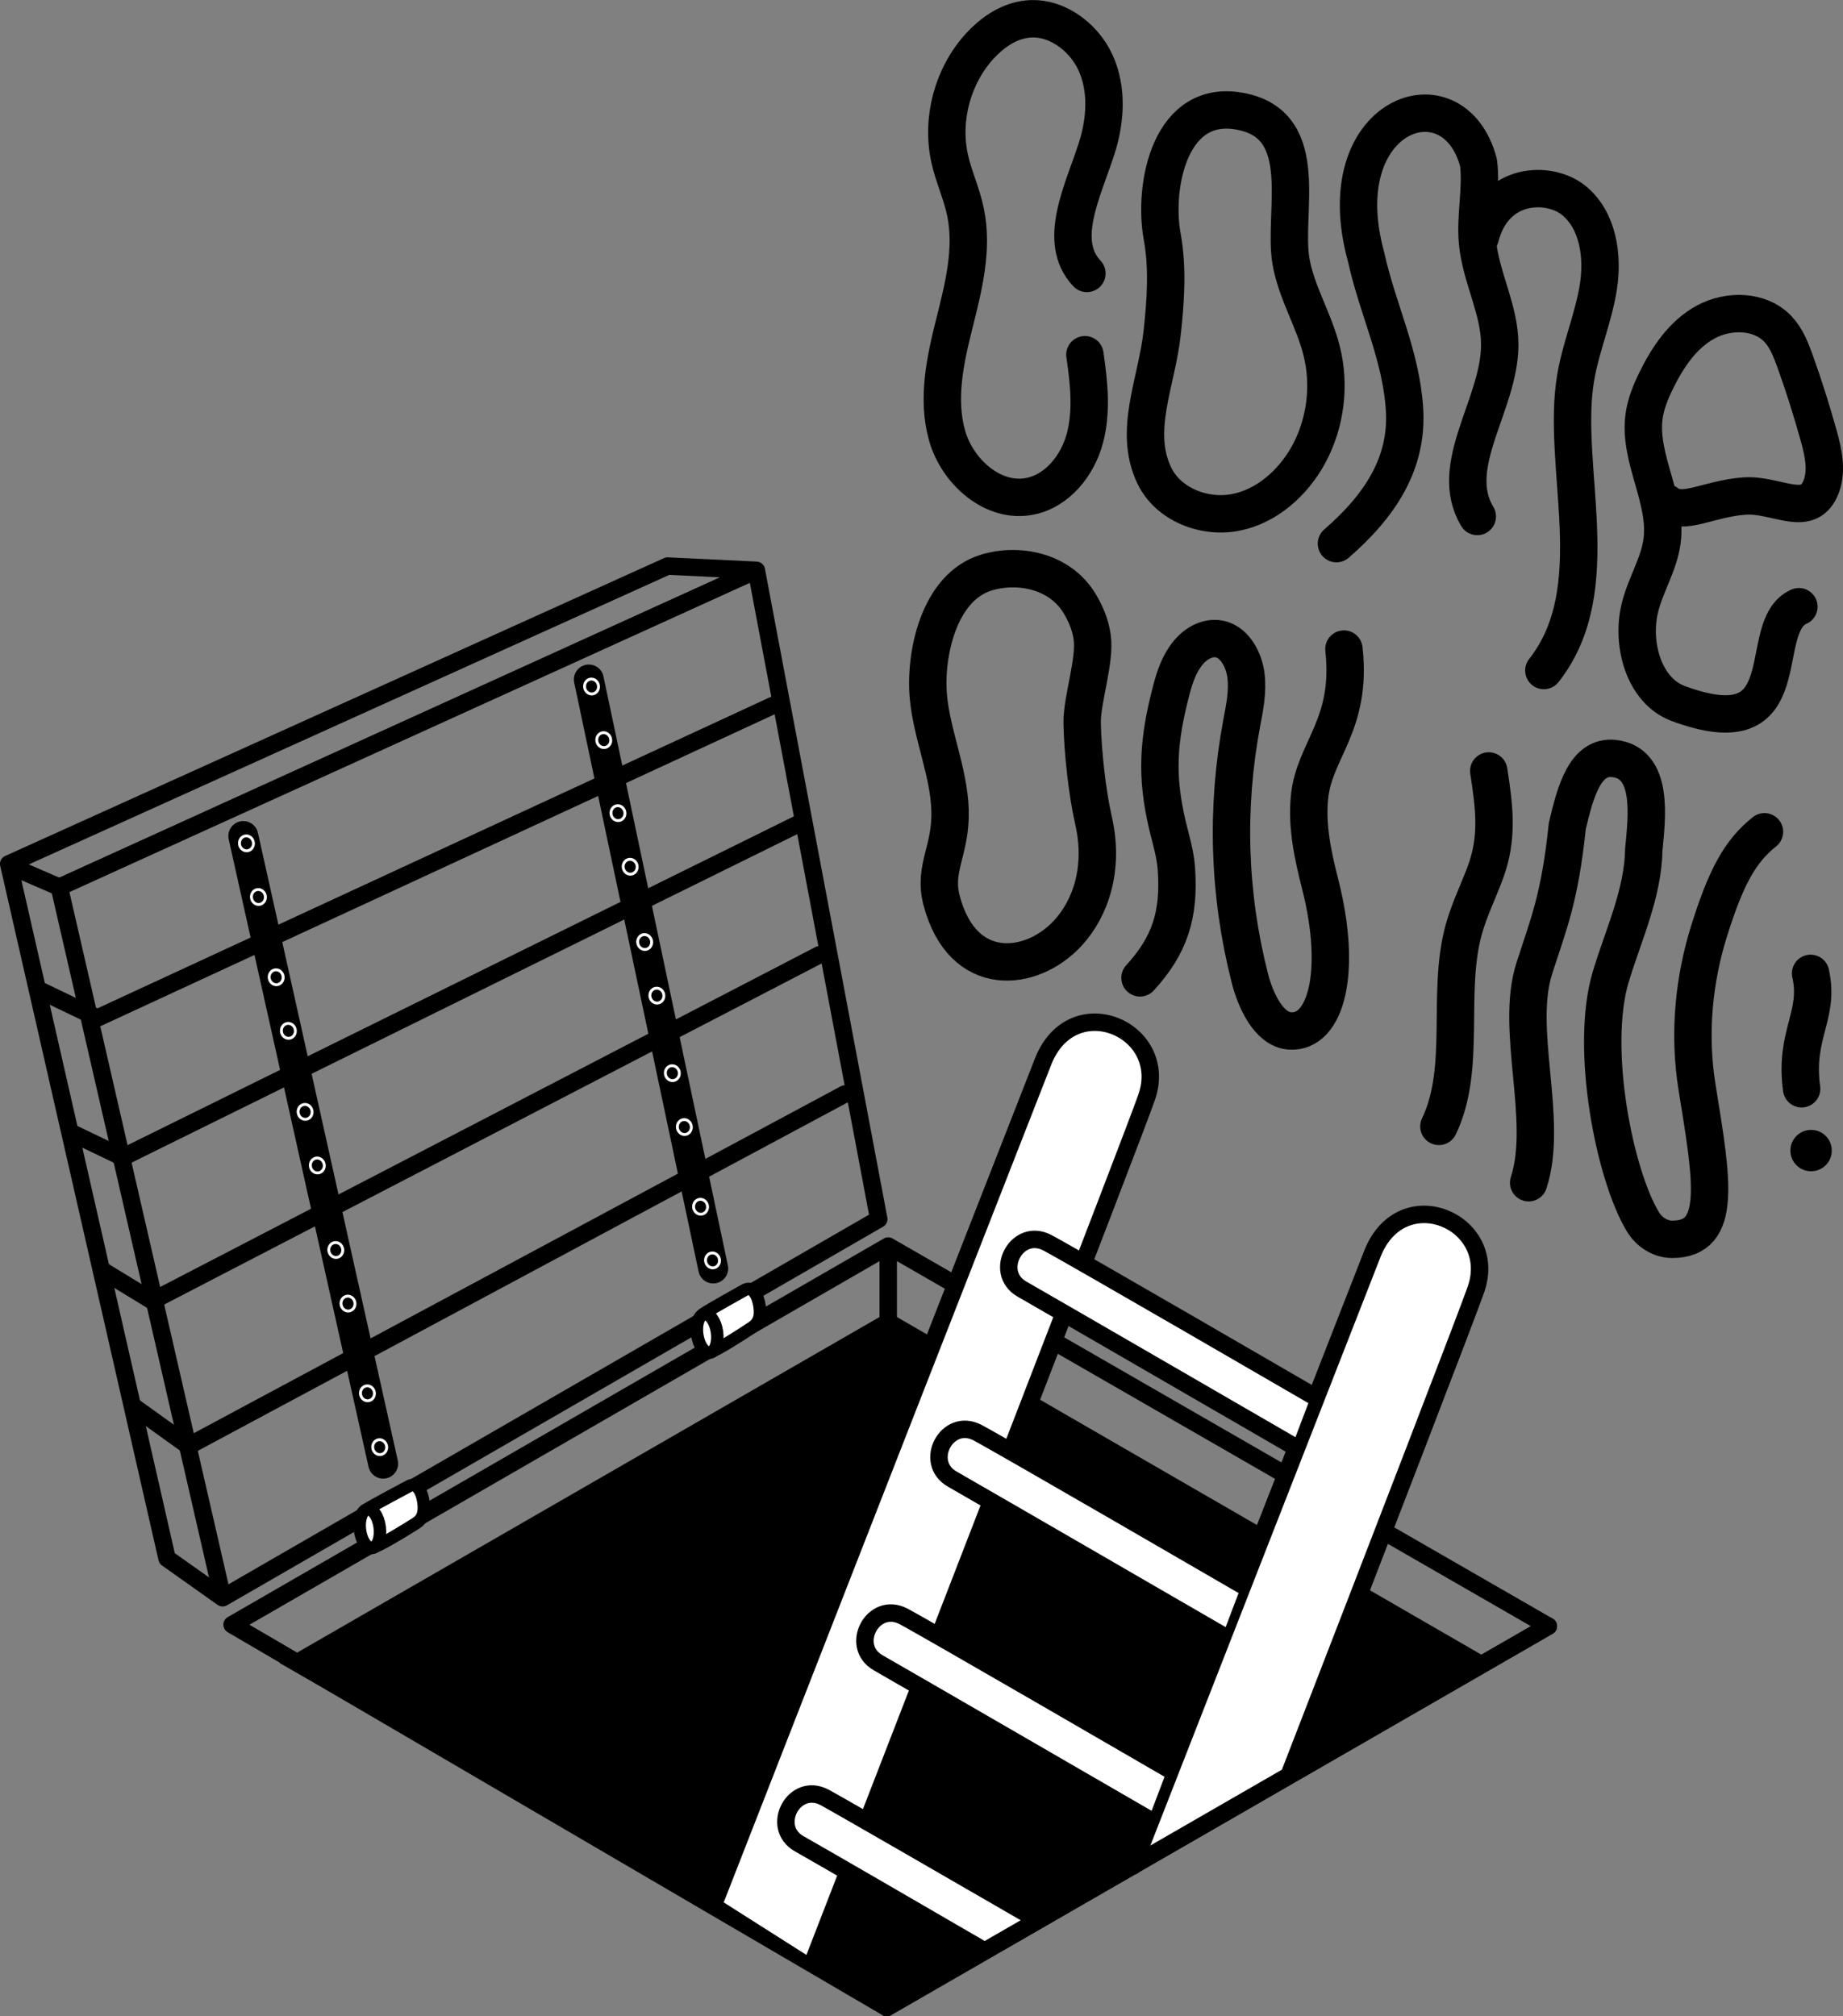 <?xml version="1.0" encoding="utf-8"?>
<!-- Generator: Adobe Illustrator 27.7.0, SVG Export Plug-In . SVG Version: 6.00 Build 0)  -->
<svg version="1.1" xmlns="http://www.w3.org/2000/svg" xmlns:xlink="http://www.w3.org/1999/xlink" x="0px" y="0px"
	 viewBox="0 0 739.3 808.9" style="enable-background:new 0 0 739.3 808.9;" xml:space="preserve">
<rect x="0" y="0" width="739.3" height="808.9" fill="#808080" stroke="none"/>
<style type="text/css">
	.st0{stroke:#000000;stroke-width:7;stroke-miterlimit:10;}
	.st1{fill:none;stroke:#000000;stroke-width:7;stroke-linecap:round;stroke-linejoin:round;stroke-miterlimit:10;}
	.st2{fill:#FFFFFF;stroke:#000000;stroke-width:5;stroke-linecap:round;stroke-linejoin:round;stroke-miterlimit:10;}
	.st3{fill:none;stroke:#000000;stroke-width:12;stroke-linecap:round;stroke-linejoin:round;stroke-miterlimit:10;}
	.st4{fill:none;stroke:#FFFFFF;stroke-width:1.155;stroke-linejoin:round;stroke-miterlimit:10;}
	.st5{fill:#FFFFFF;stroke:#000000;stroke-width:7;stroke-linecap:round;stroke-linejoin:round;stroke-miterlimit:10;}
	.st6{fill:none;stroke:#000000;stroke-width:15;stroke-linecap:round;stroke-linejoin:round;stroke-miterlimit:10;}
</style>
<g id="Layer_2">
	<polygon class="st0" points="119.1,667.1 356.3,530.4 592.9,667.1 356.8,803.2 	"/>
	<line class="st1" x1="356.3" y1="502.9" x2="356.3" y2="530.4"/>
	<polygon class="st1" points="356.3,499.9 93.1,651.8 355.7,805.4 621.1,652.4 	"/>
</g>
<g id="Layer_3">
	<line class="st1" x1="6" y1="348.2" x2="23.8" y2="355.9"/>
	<polyline class="st1" points="303.4,228.8 267.8,227.1 3.5,346.6 67,625.2 89.3,641 23.8,355.9 303.4,228.8 352.5,489.1 89.3,641 	
		"/>
	<polyline class="st1" points="338.9,438.9 75.6,580.1 53.6,564.3 	"/>
	<polyline class="st1" points="328.8,383 61.1,521.9 41.6,510 	"/>
	<polyline class="st1" points="320.3,330.5 49.2,464.3 29.8,455 	"/>
	<polyline class="st1" points="310.1,283 39.1,408.4 16.2,397.4 	"/>
	<path class="st2" d="M147,605.6c1.7-1.2,17.1-9.4,17.1-9.4c3.1-1.7,5.3,2.4,5.8,6.7c0.5,4.3-0.5,6.6-3,8.2
		c-4.2,2.7-15.2,9.4-17.3,9.7"/>
	<ellipse transform="matrix(0.993 -0.119 0.119 0.993 -72.162 22.139)" class="st2" cx="148.6" cy="613.1" rx="4" ry="7.8"/>
	<path class="st2" d="M281.9,527.3c1.6-1.3,16.9-9.8,16.9-9.8c3.1-1.7,5.3,2.3,5.9,6.6c0.6,4.3-0.4,6.6-2.8,8.3
		c-4.1,2.8-14.9,9.7-17.1,10.1"/>
	<ellipse transform="matrix(0.99 -0.142 0.142 0.99 -73.152 45.767)" class="st2" cx="283.7" cy="534.8" rx="4" ry="7.8"/>
	<line class="st3" x1="97.6" y1="335.4" x2="153.7" y2="587.2"/>
	<line class="st3" x1="236.2" y1="272.6" x2="286.1" y2="508.9"/>
	<ellipse transform="matrix(0.982 -0.19 0.19 0.982 -62.435 24.905)" class="st4" cx="98.8" cy="338.3" rx="2.8" ry="3"/>
	<ellipse transform="matrix(0.982 -0.19 0.19 0.982 -66.433 26.223)" class="st4" cx="103.6" cy="359.8" rx="2.8" ry="3"/>
	<ellipse transform="matrix(0.982 -0.19 0.19 0.982 -72.404 28.153)" class="st4" cx="110.7" cy="392" rx="2.8" ry="3"/>
	<ellipse transform="matrix(0.982 -0.19 0.19 0.982 -76.401 29.472)" class="st4" cx="115.6" cy="413.5" rx="2.8" ry="3"/>
	<ellipse transform="matrix(0.982 -0.19 0.19 0.982 -82.449 31.338)" class="st4" cx="122.3" cy="446" rx="2.8" ry="3"/>
	<ellipse transform="matrix(0.982 -0.19 0.19 0.982 -86.446 32.657)" class="st4" cx="127.2" cy="467.5" rx="2.8" ry="3"/>
	<ellipse transform="matrix(0.982 -0.19 0.19 0.982 -92.748 34.682)" class="st4" cx="134.6" cy="501.4" rx="2.8" ry="3"/>
	<ellipse transform="matrix(0.982 -0.19 0.19 0.982 -96.745 36.001)" class="st4" cx="139.5" cy="522.9" rx="2.8" ry="3"/>
	<ellipse transform="matrix(0.982 -0.19 0.19 0.982 -103.441 38.131)" class="st4" cx="147.3" cy="558.9" rx="2.8" ry="3"/>
	<ellipse transform="matrix(0.982 -0.19 0.19 0.982 -107.438 39.45)" class="st4" cx="152.2" cy="580.5" rx="2.8" ry="3"/>
	<ellipse transform="matrix(0.982 -0.19 0.19 0.982 -47.967 50.05)" class="st4" cx="237.2" cy="275.4" rx="2.8" ry="3"/>
	<ellipse transform="matrix(0.982 -0.19 0.19 0.982 -51.964 51.369)" class="st4" cx="242.1" cy="296.9" rx="2.8" ry="3"/>
	<ellipse transform="matrix(0.982 -0.19 0.19 0.982 -57.429 52.982)" class="st4" cx="247.8" cy="326.2" rx="2.8" ry="3"/>
	<ellipse transform="matrix(0.982 -0.19 0.19 0.982 -61.427 54.301)" class="st4" cx="252.7" cy="347.7" rx="2.8" ry="3"/>
	<ellipse transform="matrix(0.982 -0.19 0.19 0.982 -67.049 55.948)" class="st4" cx="258.5" cy="377.9" rx="2.8" ry="3"/>
	<ellipse transform="matrix(0.982 -0.19 0.19 0.982 -71.046 57.266)" class="st4" cx="263.4" cy="399.4" rx="2.8" ry="3"/>
	<ellipse transform="matrix(0.982 -0.19 0.19 0.982 -76.839 59.008)" class="st4" cx="269.6" cy="430.5" rx="2.8" ry="3"/>
	<ellipse transform="matrix(0.982 -0.19 0.19 0.982 -80.836 60.327)" class="st4" cx="274.4" cy="452.1" rx="2.8" ry="3"/>
	<ellipse transform="matrix(0.982 -0.19 0.19 0.982 -86.797 62.128)" class="st4" cx="280.9" cy="484.1" rx="2.8" ry="3"/>
	<ellipse transform="matrix(0.982 -0.19 0.19 0.982 -90.795 63.447)" class="st4" cx="285.7" cy="505.6" rx="2.8" ry="3"/>
</g>
<g id="Layer_5">
	<path class="st5" d="M287.3,761.3C328.4,656,413.2,439.1,418.5,425.7c11.9-29.6,50.8-12.7,41.5,14.4
		c-4.8,14.1-92.1,239.3-133.5,346.1"/>
	<path class="st5" d="M454.5,748.6c41.9-107.2,92.1-235.6,96.1-245.8c11.9-29.6,50.8-12.7,41.5,14.4c-3,8.8-38.4,100.5-74.6,194"/>
	<path class="st5" d="M526.1,559.6c0,0-96.8-56.2-105.9-61c-12.3-6.5-22,11.9-10.2,18.6c11.9,6.8,108.4,62.7,108.4,62.7"/>
	<path class="st5" d="M498.1,635.8c0,0-96.8-56.2-105.9-61c-12.3-6.5-22,11.9-10.2,18.6c11.9,6.8,108.4,62.7,108.4,62.7"/>
	<path class="st5" d="M468.4,709.5c0,0-96.8-56.2-105.9-61c-12.3-6.5-22,11.9-10.2,18.6c11.9,6.8,108.4,62.7,108.4,62.7"/>
	<path class="st5" d="M415.1,769.6c-29.1-16.8-78-45.1-84.3-48.5c-12.3-6.5-22,11.9-10.2,18.6c7.1,4,44.4,25.6,73.3,42.4"/>
	<line class="st1" x1="355.7" y1="805.4" x2="621.1" y2="652.4"/>
</g>
<g id="Layer_6">
	<path class="st6" d="M436,109.7c-12.1-12.8-1.6-33.1,3.8-49.8c3.7-11.3,4.6-24.1-0.4-34.9S422.7,5.9,411,7.8
		c-7,1.1-13.1,5.4-17.9,10.6c-10.9,11.9-15.6,29.2-12.2,45c1.6,7.4,4.9,14.3,6.4,21.7c3.1,14.8-0.8,30.1-4.5,44.8
		c-3.7,14.7-7,30.2-2.9,44.8s18.5,27.4,33.3,24.4c11-2.2,19.1-12.4,22-23.3s1.6-22.4,0-33.5"/>
	<path class="st6" d="M466.2,94.9c2.3,12.6,1.4,25.8,0,38.5c-2.1,19.8-11.8,39.3-3.2,57.3c5.5,11.6,19.9,17.3,32.5,14.9
		s23.1-11.8,29.3-23c7-12.7,8.9-28.1,5.3-42.1c-3.1-12.3-10.2-23.4-12.3-36c-3.1-19.4,8.4-53.5-19.1-59.6
		C469.2,38.3,462.5,74.8,466.2,94.9z"/>
	<path class="st6" d="M536.1,218.1c17.5-15.2,28.7-32.2,27.3-54s-10.7-39.7-15.4-61c-15.9-57.6,35.2-75.6,45.1-37.8
		c1.3,10.6-1.4,21.4-0.4,32c1.3,13.9,8.9,26.9,8.9,40.9c0.1,23.9-21.3,48.6-9,69"/>
	<path class="st6" d="M593.8,95.1c5.7-22.4,27.8-22.6,37.5-14.7s11.8,22.1,9.9,34.5c-1.9,12.4-7,24.1-9.1,36.4
		c-6.2,36,13.2,84.7-12.8,117.7"/>
	<path class="st6" d="M668.4,201.7c6.7,5.5,16.9-1.7,31.5-2.7c12.6-0.8,24.9,8.8,30.2-2.7c3.1-6.7,1.4-14.6-0.6-21.7
		c-2.8-10-5.9-19.9-9.4-29.6c-1.7-4.7-3.5-9.4-6.9-13c-7.2-7.6-19.8-7.8-29-2.8c-9.2,5-15.3,14.2-19.9,23.6
		c-2.2,4.5-4.1,9.2-4.8,14.2c-2.3,16.9,9.5,33.3,7.2,50.2c-1.3,9.5-6.9,17.9-9,27.2c-3.3,14.2,1.8,32.7,15.4,37.8
		c50.6,18.8,30.3-30.8,48.5-38.8"/>
	<path class="st6" d="M457.3,392.3c11.9-13,15.9-25.2,14.6-43.7c-0.4-6-2.2-11.7-3.6-17.5c-4.7-20.1-3.7-34,1.5-54
		c1.4-5.5,3.3-11,6.8-15.2c3.4-4.2,8.7-6.8,13.5-5.3c5.4,1.7,8.9,8.1,9.7,14.4c0.8,6.4-0.5,12.8-1.7,19.1
		c-6.4,34.1-5.3,68.6,3.2,102.1c2.3,9.2,7.7,20.8,16.1,21.4c14.4,1,21.2-23.3,12.2-58.8c-2.9-11.4-5.5-23.2-4.3-35
		c1.8-18.8,17.2-28.9,13.8-59.4"/>
	<path class="st6" d="M377.7,361.2c-3.4-13,3.9-20,3.4-36.3c-0.5-15.3-7.3-30.2-8.7-45.4c-1.5-16.8,4.1-44,23.3-49.8
		c12.8-3.9,29.4-0.7,37.3,12.3c2.4,4,4.4,8.5,5.1,13.5c1.4,9.4-4.1,24.9-4,34.5c0.2,11.4,2,27.9,4.5,38.9
		c4.5,19.4-1.1,35.5-10.2,45.4C413.8,390.2,386.1,393.2,377.7,361.2z"/>
	<path class="st6" d="M613.2,474.5c8.2-25-5.7-61.5,2.3-86.1c5.6-17.5,10.2-27.9,13.2-57c3.3-14,7.2-28.3,18.7-27.1
		c16.1,1.7,13.2,23.8,12,36.4c-0.3,17.9-8.2,34.3-13.3,51.3c-8.5,28.6,1.5,79.2,12.9,98.1c2.6,4.4,7.2,7.1,11.8,7.1
		c20.3,0,16-23.6,10-60.7c-3.7-22.6-1-44.2,4.6-62.4c6.9-22.2,12.6-32.6,22.4-40.4"/>
	<path class="st6" d="M577.2,451.9c11.3-23.5,2.9-53.5,10-79.1c2.2-7.9,5.8-15.1,8.6-22.7c5.2-13.9,3.7-25.9,1.4-40.8"/>
	<path class="st6" d="M722.7,436.8c-3-21.9,7.4-29.4,3.6-46.3"/>
	<path d="M726.5,453.3c-4.6,0-8.3,3.7-8.3,8.3s3.7,8.3,8.3,8.3s8.3-3.7,8.3-8.3S731.1,453.3,726.5,453.3z"/>
</g>
</svg>
